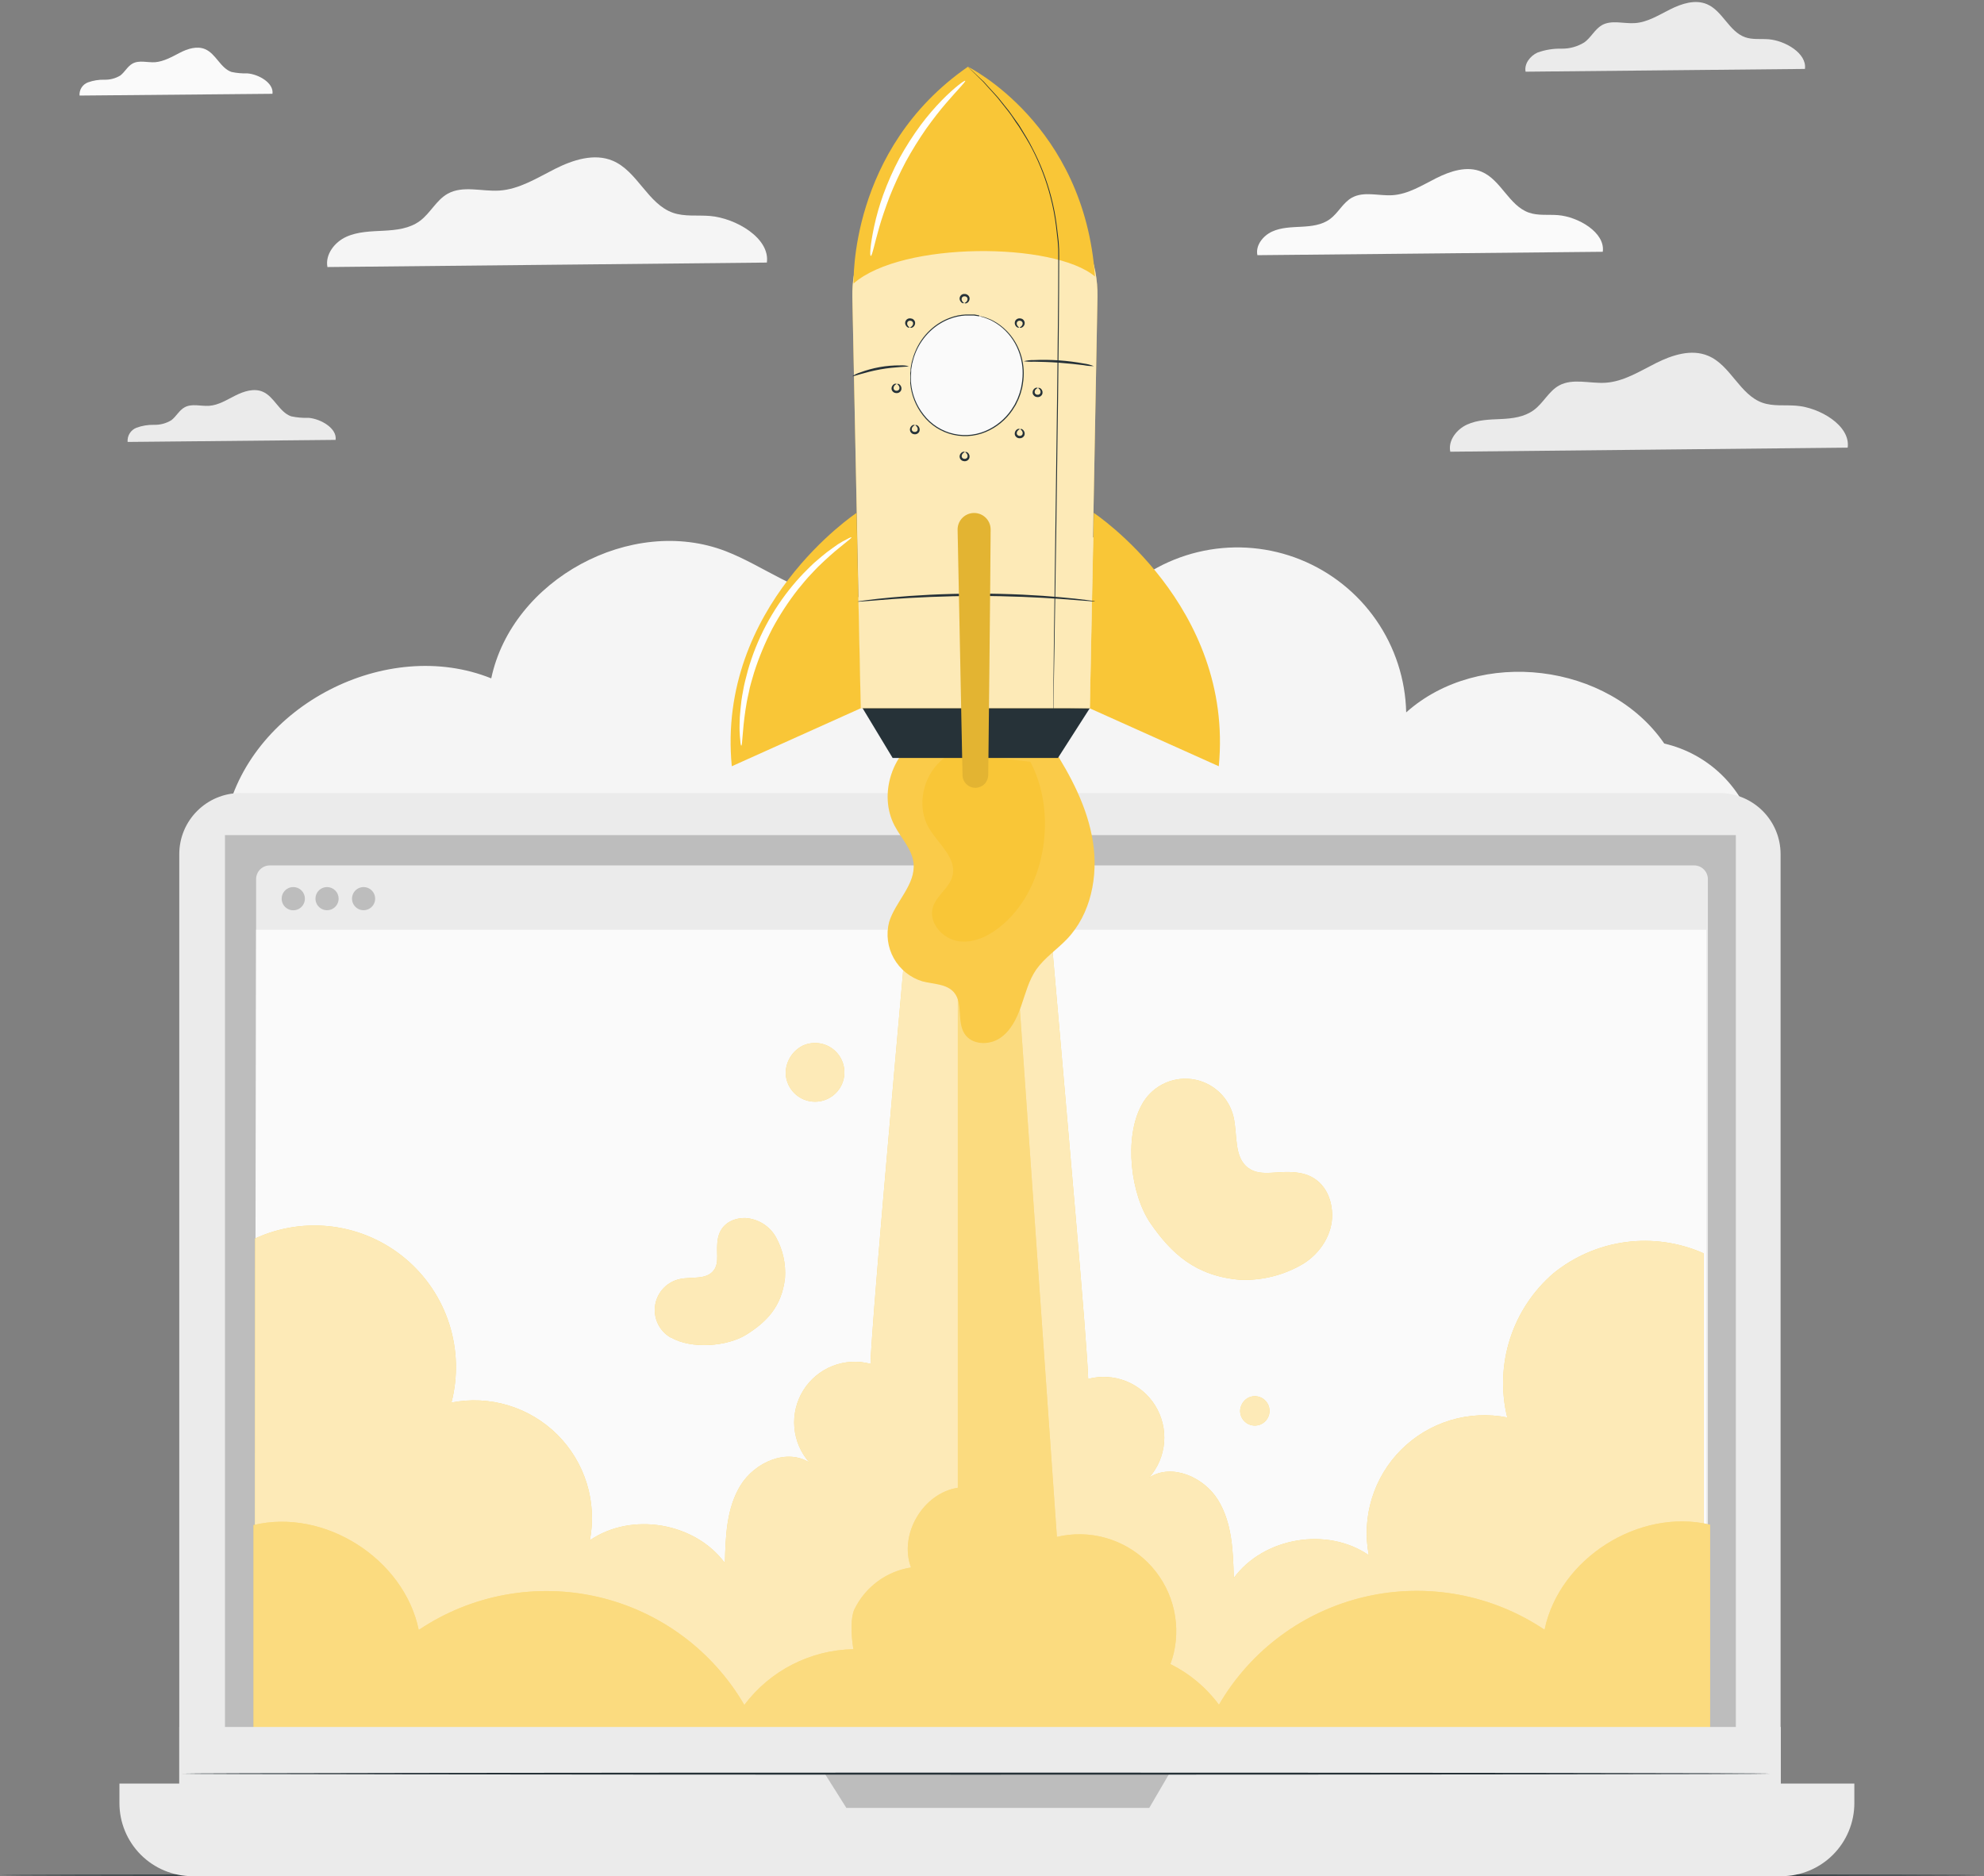 <svg id="image_9" viewBox="0 0 332 314" fill="none" xmlns="http://www.w3.org/2000/svg">
            <rect x="0" y="0" width="332" height="314" fill="#808080" stroke="none"/>
            <style>
                @-webkit-keyframes opacity_img9 {
                    0% {
                        opacity: 1;
                    }

                    50% {
                        opacity: 0;
                    }

                    100% {
                        opacity: 1;
                    }
                }

                @keyframes opacity_img9 {
                    0% {
                        opacity: 1;
                    }

                    50% {
                        opacity: 0;
                    }

                    100% {
                        opacity: 1;
                    }
                }

                #image_9 .opacity {
                    -webkit-animation: opacity_img9 4s ease-in-out infinite;
                    animation: opacity_img9 4s ease-in-out infinite;
                }

                #image_9 .opacity.opacity1 {
                    -webkit-animation-duration: 4s;
                    animation-duration: 4s;
                }

                #image_9 .opacity.opacity2 {
                    -webkit-animation-duration: 5s;
                    animation-duration: 5s;
                }

                #image_9 .opacity.opacity3 {
                    -webkit-animation-duration: 6s;
                    animation-duration: 6s;
                }

                #image_9 .opacity.opacity4 {
                    -webkit-animation-duration: 7s;
                    animation-duration: 7s;
                }

                @-webkit-keyframes fly_img9 {
                    0% {
                        -webkit-transform: translateY(280px);
                        transform: translateY(280px);
                    }

                    50% {
                        -webkit-transform: translateY(0);
                        transform: translateY(0);
                    }

                    99.99% {
                        -webkit-transform: translateY(0);
                        transform: translateY(0);
                    }

                    100% {
                        -webkit-transform: translateY(280px);
                        transform: translateY(280px);
                    }
                }

                @keyframes fly_img9 {
                    0% {
                        -webkit-transform: translateY(280px);
                        transform: translateY(280px);
                    }

                    50% {
                        -webkit-transform: translateY(0);
                        transform: translateY(0);
                    }

                    99.99% {
                        -webkit-transform: translateY(0);
                        transform: translateY(0);
                    }

                    100% {
                        -webkit-transform: translateY(280px);
                        transform: translateY(280px);
                    }
                }

                #image_9 .fly {
                    -webkit-animation: fly_img9 10s ease-in-out infinite;
                    animation: fly_img9 10s ease-in-out infinite;
                }

                @-webkit-keyframes smoke_img9 {
                    0% {
                        opacity: 1;
                    }

                    60% {
                        opacity: 1;
                    }

                    70% {
                        opacity: 0;
                    }

                    100% {
                        opacity: 0;
                    }
                }

                @keyframes smoke_img9 {
                    0% {
                        opacity: 1;
                    }

                    60% {
                        opacity: 1;
                    }

                    70% {
                        opacity: 0;
                    }

                    100% {
                        opacity: 0;
                    }
                }


                #image_9 .smoke {
                    -webkit-animation: smoke_img9 10s ease-in-out infinite;
                    animation: smoke_img9 10s ease-in-out infinite;
                }

                @-webkit-keyframes rocket_img9 {
                    0% {
                        opacity: 1;
                    }

                    70% {
                        opacity: 1;
                    }

                    80% {
                        opacity: 0;
                    }

                    100% {
                        opacity: 0;
                    }
                }

                @keyframes rocket_img9 {
                    0% {
                        opacity: 1;
                    }

                    70% {
                        opacity: 1;
                    }

                    80% {
                        opacity: 0;
                    }

                    100% {
                        opacity: 0;
                    }
                }


                #image_9 .rocket {
                    -webkit-animation: rocket_img9 10s ease-in-out infinite;
                    animation: rocket_img9 10s ease-in-out infinite;
                }
            </style>
            <path d="M278.497 124.43C269.21 110.917 247.546 108.284 235.31 119.214C235.184 113.688 233.439 108.321 230.293 103.777C227.146 99.232 222.736 95.71 217.608 93.647C212.48 91.584 206.859 91.071 201.442 92.17C196.025 93.269 191.05 95.933 187.132 99.832C188.88 93.69 182.435 87.701 176.061 87.372C169.687 87.042 163.783 90.467 158.315 93.76C152.846 97.052 146.907 100.443 140.533 100.015C133.632 99.551 127.897 94.736 121.453 92.243C105.672 86.143 85.7 96.968 82.204 113.521C64.738 106.501 42.33 118.014 37.936 136.329L293.66 139.313C292.748 135.676 290.85 132.362 288.174 129.736C285.499 127.11 282.15 125.274 278.497 124.43Z" fill="#F5F5F5"></path>
            <path class="opacity opacity4" d="M268.206 42.135C268.648 38.92 264.113 36.273 260.701 35.999C259.08 35.873 257.388 36.119 255.851 35.585C252.516 34.42 251.182 30.11 247.932 28.741C245.496 27.709 242.695 28.628 240.336 29.815C237.978 31.001 235.647 32.496 233.007 32.665C230.719 32.812 228.227 31.963 226.226 33.079C224.731 33.914 223.945 35.634 222.569 36.652C221.193 37.67 219.466 37.852 217.788 37.944C216.11 38.035 214.39 38.056 212.874 38.751C211.358 39.446 210.066 41.061 210.41 42.703L268.206 42.135Z" fill="#FAFAFA"></path>
            <path class="opacity opacity3" d="M45.595 15.697C45.84 13.9 43.313 12.426 41.383 12.279C40.494 12.308 39.605 12.228 38.736 12.04C36.876 11.394 36.132 8.986 34.313 8.221C32.959 7.652 31.393 8.158 30.101 8.825C28.81 9.492 27.427 10.292 25.96 10.411C24.675 10.496 23.292 10.018 22.169 10.643C21.333 11.113 20.898 12.047 20.133 12.637C19.331 13.124 18.404 13.368 17.465 13.339C16.528 13.316 15.595 13.469 14.714 13.788C14.272 13.954 13.897 14.258 13.644 14.656C13.391 15.053 13.273 15.522 13.31 15.992L45.595 15.697Z" fill="#FAFAFA"></path>
            <path class="opacity opacity2" d="M309.189 74.911C309.694 71.219 304.485 68.179 300.568 67.891C298.694 67.737 296.756 68.025 294.952 67.407C291.119 66.073 289.589 61.089 285.826 59.537C283.018 58.358 279.81 59.411 277.093 60.773C274.376 62.135 271.702 63.855 268.669 64.051C266.03 64.22 263.172 63.244 260.863 64.528C259.15 65.49 258.251 67.47 256.651 68.635C255.05 69.801 253.078 70.039 251.161 70.124C249.245 70.208 247.244 70.25 245.496 71.05C243.748 71.85 242.295 73.704 242.688 75.592L309.189 74.911Z" fill="#EBEBEB"></path>
            <path class="opacity opacity1" d="M302.035 11.534C302.393 8.93 298.722 6.796 295.963 6.571C294.65 6.466 293.281 6.67 292.039 6.234C289.336 5.294 288.262 1.805 285.629 0.696C283.657 -0.133 281.417 0.604 279.487 1.566C277.556 2.528 275.689 3.735 273.555 3.869C271.702 3.988 269.687 3.3 268.065 4.206C266.858 4.908 266.226 6.312 265.11 7.098C263.958 7.81 262.624 8.173 261.27 8.144C259.912 8.114 258.56 8.336 257.283 8.797C256.054 9.358 255.036 10.664 255.289 11.998L302.035 11.534Z" fill="#EBEBEB"></path>
            <path class="opacity opacity4" d="M56.16 73.612C56.426 71.675 53.696 70.102 51.646 69.92C50.663 69.96 49.679 69.875 48.718 69.667C46.711 68.965 45.91 66.375 43.952 65.546C42.485 64.929 40.8 65.483 39.382 66.192C37.964 66.901 36.574 67.807 34.973 67.912C33.569 67.996 32.095 67.491 30.888 68.165C29.982 68.663 29.484 69.702 28.683 70.313C27.819 70.845 26.82 71.115 25.805 71.092C24.796 71.068 23.791 71.232 22.843 71.577C22.371 71.76 21.971 72.09 21.703 72.519C21.435 72.948 21.313 73.452 21.355 73.956L56.16 73.612Z" fill="#EBEBEB"></path>
            <path class="opacity opacity2" d="M128.325 43.939C128.887 39.853 123.116 36.491 118.785 36.14C116.714 35.971 114.573 36.287 112.607 35.606C108.395 34.125 106.669 28.642 102.534 26.901C99.438 25.596 95.872 26.754 92.874 28.263C89.877 29.773 86.907 31.675 83.552 31.892C80.638 32.075 77.472 30.994 74.917 32.419C73.015 33.479 72.025 35.669 70.27 36.968C68.515 38.267 66.318 38.498 64.191 38.611C62.063 38.723 59.866 38.751 57.929 39.636C55.991 40.52 54.391 42.584 54.791 44.69L128.325 43.939Z" fill="#F5F5F5"></path>
            <path d="M331.28 313.802C331.28 313.907 257.184 313.991 165.805 313.991C74.426 313.991 0.316 313.907 0.316 313.802C0.316 313.696 74.398 313.619 165.805 313.619C257.212 313.619 331.28 313.703 331.28 313.802Z" fill="#263238"></path>
            <path d="M287.732 132.714H40.228C34.579 132.714 30 137.293 30 142.942V299.684C30 305.333 34.579 309.913 40.228 309.913H287.732C293.381 309.913 297.96 305.333 297.96 299.684V142.942C297.96 137.293 293.381 132.714 287.732 132.714Z" fill="#EBEBEB"></path>
            <path d="M290.473 139.755H37.648V289.4H290.473V139.755Z" fill="#BDBDBD"></path>
            <path d="M283.495 144.823H45.152C43.885 144.823 42.857 145.851 42.857 147.119V286.627C42.857 287.895 43.885 288.923 45.152 288.923H283.495C284.763 288.923 285.791 287.895 285.791 286.627V147.119C285.791 145.851 284.763 144.823 283.495 144.823Z" fill="#EBEBEB"></path>
            <path d="M285.531 289.133H42.597L42.857 155.592H285.531V289.133Z" fill="#FAFAFA"></path>
            <path d="M62.779 150.39C62.778 150.773 62.663 151.147 62.45 151.465C62.236 151.782 61.933 152.03 61.579 152.175C61.224 152.321 60.835 152.358 60.46 152.283C60.084 152.207 59.74 152.022 59.469 151.751C59.199 151.479 59.015 151.134 58.941 150.759C58.867 150.383 58.906 149.994 59.053 149.64C59.2 149.286 59.448 148.984 59.766 148.772C60.085 148.559 60.459 148.446 60.842 148.446C61.097 148.446 61.349 148.496 61.585 148.594C61.821 148.692 62.035 148.835 62.215 149.016C62.395 149.196 62.537 149.411 62.634 149.647C62.731 149.882 62.78 150.135 62.779 150.39Z" fill="#BDBDBD"></path>
            <path d="M51.021 150.39C51.021 150.775 50.907 151.151 50.693 151.471C50.479 151.791 50.175 152.04 49.819 152.187C49.463 152.334 49.072 152.372 48.694 152.297C48.317 152.221 47.971 152.035 47.699 151.763C47.427 151.49 47.243 151.143 47.168 150.765C47.094 150.388 47.134 149.996 47.282 149.641C47.43 149.286 47.681 148.983 48.001 148.77C48.322 148.557 48.699 148.444 49.084 148.446C49.339 148.446 49.591 148.496 49.827 148.594C50.062 148.692 50.276 148.835 50.456 149.016C50.636 149.196 50.779 149.411 50.876 149.647C50.972 149.882 51.022 150.135 51.021 150.39Z" fill="#BDBDBD"></path>
            <path d="M56.665 150.39C56.664 150.773 56.549 151.147 56.335 151.465C56.121 151.782 55.818 152.03 55.464 152.175C55.11 152.321 54.721 152.358 54.345 152.283C53.97 152.207 53.625 152.022 53.355 151.751C53.085 151.479 52.901 151.134 52.827 150.759C52.753 150.383 52.791 149.994 52.938 149.64C53.085 149.286 53.333 148.984 53.652 148.772C53.97 148.559 54.345 148.446 54.727 148.446C54.983 148.446 55.235 148.496 55.471 148.594C55.706 148.692 55.92 148.835 56.1 149.016C56.28 149.196 56.423 149.411 56.52 149.647C56.617 149.882 56.666 150.135 56.665 150.39Z" fill="#BDBDBD"></path>
            <g class="fly">
                <g class="smoke">
                    <path d="M259.943 213.086C256.558 216.004 254.045 219.801 252.683 224.058C251.32 228.314 251.16 232.865 252.221 237.206C249.056 236.582 245.785 236.744 242.697 237.679C239.608 238.615 236.797 240.294 234.51 242.569C232.222 244.845 230.528 247.648 229.577 250.731C228.626 253.815 228.447 257.084 229.055 260.253C222.098 255.466 211.463 257.256 206.458 264.065C206.353 259.572 206.177 254.834 203.818 251.008C201.46 247.182 196.096 244.823 192.313 247.252C193.747 245.618 194.618 243.567 194.798 241.4C194.977 239.233 194.456 237.066 193.311 235.218C192.166 233.37 190.458 231.939 188.438 231.135C186.418 230.332 184.193 230.199 182.091 230.755C181.986 225.364 178.581 187.189 175.773 154.981H151.793C148.985 186.627 145.777 222.977 145.672 228.235C143.565 227.666 141.33 227.793 139.301 228.596C137.271 229.399 135.555 230.836 134.408 232.692C133.26 234.549 132.743 236.726 132.932 238.9C133.121 241.074 134.007 243.13 135.458 244.76C131.674 242.331 126.332 244.697 123.952 248.516C121.572 252.335 121.411 257.08 121.305 261.573C116.3 254.771 105.672 252.973 98.708 257.761C99.316 254.592 99.137 251.322 98.186 248.239C97.235 245.156 95.541 242.353 93.254 240.077C90.966 237.802 88.155 236.122 85.066 235.187C81.978 234.252 78.707 234.09 75.542 234.714C76.667 230.373 76.536 225.801 75.165 221.53C73.794 217.26 71.239 213.467 67.797 210.591C64.356 207.715 60.168 205.876 55.722 205.286C51.276 204.696 46.754 205.38 42.681 207.259V289.063H285.082V209.737C280.991 207.92 276.477 207.271 272.04 207.862C267.603 208.453 263.416 210.261 259.943 213.086Z" fill="#F9C637"></path>
                    <g opacity="0.8">
                        <path opacity="0.8" d="M259.943 213.086C256.558 216.004 254.045 219.801 252.683 224.058C251.32 228.314 251.16 232.865 252.221 237.206C249.056 236.582 245.785 236.744 242.697 237.679C239.608 238.615 236.797 240.294 234.51 242.569C232.222 244.845 230.528 247.648 229.577 250.731C228.626 253.815 228.447 257.084 229.055 260.253C222.098 255.466 211.463 257.256 206.458 264.065C206.353 259.572 206.177 254.834 203.818 251.008C201.46 247.182 196.096 244.823 192.313 247.252C193.747 245.618 194.618 243.567 194.798 241.4C194.977 239.233 194.456 237.066 193.311 235.218C192.166 233.37 190.458 231.939 188.438 231.135C186.418 230.332 184.193 230.199 182.091 230.755C181.986 225.364 178.581 187.189 175.773 154.981H151.793C148.985 186.627 145.777 222.977 145.672 228.235C143.565 227.666 141.33 227.793 139.301 228.596C137.271 229.399 135.555 230.836 134.408 232.692C133.26 234.549 132.743 236.726 132.932 238.9C133.121 241.074 134.007 243.13 135.458 244.76C131.674 242.331 126.332 244.697 123.952 248.516C121.572 252.335 121.411 257.08 121.305 261.573C116.3 254.771 105.672 252.973 98.708 257.761C99.316 254.592 99.137 251.322 98.186 248.239C97.235 245.156 95.541 242.353 93.254 240.077C90.966 237.802 88.155 236.122 85.066 235.187C81.978 234.252 78.707 234.09 75.542 234.714C76.667 230.373 76.536 225.801 75.165 221.53C73.794 217.26 71.239 213.467 67.797 210.591C64.356 207.715 60.168 205.876 55.722 205.286C51.276 204.696 46.754 205.38 42.681 207.259V289.063H285.082V209.737C280.991 207.92 276.477 207.271 272.04 207.862C267.603 208.453 263.416 210.261 259.943 213.086Z" fill="white"></path>
                    </g>
                    <path d="M258.462 272.728C254.112 269.806 249.208 267.807 244.055 266.856C238.901 265.905 233.608 266.021 228.501 267.197C223.394 268.374 218.583 270.585 214.365 273.696C210.148 276.806 206.613 280.748 203.98 285.279C201.847 282.398 199.061 280.064 195.851 278.47C196.078 277.865 196.268 277.246 196.419 276.617C197.04 273.927 196.965 271.124 196.2 268.472C195.434 265.82 194.005 263.407 192.046 261.462C190.088 259.516 187.665 258.103 185.008 257.356C182.351 256.609 179.547 256.553 176.861 257.192L169.687 154.981H160.28V248.972C154.454 249.864 150.389 256.764 152.446 262.31C150.416 262.626 148.493 263.43 146.843 264.652C145.192 265.875 143.863 267.48 142.969 269.33C142.407 270.537 142.323 273.093 142.807 275.985C139.256 276.05 135.766 276.924 132.603 278.54C129.44 280.157 126.688 282.474 124.555 285.315C121.922 280.784 118.388 276.841 114.17 273.731C109.952 270.621 105.141 268.409 100.034 267.232C94.928 266.056 89.634 265.94 84.48 266.891C79.327 267.842 74.423 269.841 70.073 272.763C67.609 260.829 54.264 252.349 42.414 255.213V289.281L151.779 289.14C152.53 289.355 153.308 289.463 154.089 289.463L180.821 289.147L286.17 289.281V255.15C274.292 252.313 260.947 260.794 258.462 272.728Z" fill="#F9C637"></path>
                    <g opacity="0.6">
                        <path opacity="0.6" d="M258.462 272.728C254.112 269.806 249.208 267.807 244.055 266.856C238.901 265.905 233.608 266.021 228.501 267.197C223.394 268.374 218.583 270.585 214.365 273.696C210.148 276.806 206.613 280.748 203.98 285.279C201.847 282.398 199.061 280.064 195.851 278.47C196.078 277.865 196.268 277.246 196.419 276.617C197.04 273.927 196.965 271.124 196.2 268.472C195.434 265.82 194.005 263.407 192.046 261.462C190.088 259.516 187.665 258.103 185.008 257.356C182.351 256.609 179.547 256.553 176.861 257.192L169.687 154.981H160.28V248.972C154.454 249.864 150.389 256.764 152.446 262.31C150.416 262.626 148.493 263.43 146.843 264.652C145.192 265.875 143.863 267.48 142.969 269.33C142.407 270.537 142.323 273.093 142.807 275.985C139.256 276.05 135.766 276.924 132.603 278.54C129.44 280.157 126.688 282.474 124.555 285.315C121.922 280.784 118.388 276.841 114.17 273.731C109.952 270.621 105.141 268.409 100.034 267.232C94.928 266.056 89.634 265.94 84.48 266.891C79.327 267.842 74.423 269.841 70.073 272.763C67.609 260.829 54.264 252.349 42.414 255.213V289.281L151.779 289.14C152.53 289.355 153.308 289.463 154.089 289.463L180.821 289.147L286.17 289.281V255.15C274.292 252.313 260.947 260.794 258.462 272.728Z" fill="white"></path>
                    </g>
                    <path d="M154.741 122.984C149.35 125.546 146.907 132.931 149.715 138.203C150.824 140.309 152.635 142.114 152.874 144.458C153.239 148.052 149.842 150.86 148.789 154.286C148.254 156.339 148.535 158.52 149.571 160.371C150.607 162.222 152.319 163.601 154.348 164.22C156.195 164.704 158.406 164.62 159.641 166.073C161.221 167.926 160.077 170.987 161.432 173.03C162.646 174.862 165.489 174.953 167.321 173.732C169.154 172.51 170.164 170.397 170.887 168.319C171.611 166.241 172.151 164.058 173.401 162.247C174.805 160.26 176.876 158.898 178.546 157.15C182.562 152.938 183.79 146.62 182.885 140.857C181.979 135.094 179.192 129.822 176.04 124.929" fill="#F9C637"></path>
                    <g opacity="0.3">
                        <path opacity="0.3" d="M154.741 122.984C149.35 125.546 146.907 132.931 149.715 138.203C150.824 140.309 152.635 142.114 152.874 144.458C153.239 148.052 149.842 150.86 148.789 154.286C148.254 156.339 148.535 158.52 149.571 160.371C150.607 162.222 152.319 163.601 154.348 164.22C156.195 164.704 158.406 164.62 159.641 166.073C161.221 167.926 160.077 170.987 161.432 173.03C162.646 174.862 165.489 174.953 167.321 173.732C169.154 172.51 170.164 170.397 170.887 168.319C171.611 166.241 172.151 164.058 173.401 162.247C174.805 160.26 176.876 158.898 178.546 157.15C182.562 152.938 183.79 146.62 182.885 140.857C181.979 135.094 179.192 129.822 176.04 124.929" fill="white"></path>
                    </g>
                    <path d="M159.48 126.017C154.91 128.031 152.909 134.37 155.493 138.653C157.072 141.264 160.133 143.623 159.389 146.578C158.883 148.586 156.735 149.815 156.117 151.787C155.296 154.413 157.781 157.2 160.519 157.529C163.257 157.859 165.896 156.399 167.967 154.581C175.135 148.263 176.883 135.908 172.411 127.477" fill="#F9C637"></path>
                    <path d="M112.256 223.847C111.312 223.312 110.555 222.5 110.086 221.52C109.618 220.541 109.461 219.442 109.637 218.371C109.813 217.299 110.314 216.308 111.071 215.53C111.828 214.752 112.805 214.225 113.871 214.019C115.795 213.64 118.202 214.188 119.41 212.615C120.512 211.211 119.684 209.358 120.168 207.112C120.652 204.865 122.583 203.805 124.71 203.833C125.776 203.895 126.809 204.227 127.713 204.796C128.617 205.366 129.361 206.155 129.877 207.091C131.015 209.171 131.53 211.535 131.358 213.9C130.789 218.751 128.199 221.236 124.977 223.293C121.755 225.35 115.654 225.82 112.256 223.805" fill="#F9C637"></path>
                    <g opacity="0.8">
                        <path opacity="0.8" d="M112.256 223.847C111.312 223.312 110.555 222.5 110.086 221.52C109.618 220.541 109.461 219.442 109.637 218.371C109.813 217.299 110.314 216.308 111.071 215.53C111.828 214.752 112.805 214.225 113.871 214.019C115.795 213.64 118.202 214.188 119.41 212.615C120.512 211.211 119.684 209.358 120.168 207.112C120.652 204.865 122.583 203.805 124.71 203.833C125.776 203.895 126.809 204.227 127.713 204.796C128.617 205.366 129.361 206.155 129.877 207.091C131.015 209.171 131.53 211.535 131.358 213.9C130.789 218.751 128.199 221.236 124.977 223.293C121.755 225.35 115.654 225.82 112.256 223.805" fill="white"></path>
                    </g>
                    <path d="M191.014 184.964C191.796 183.467 193.017 182.246 194.513 181.462C196.01 180.679 197.709 180.372 199.385 180.582C201.061 180.792 202.632 181.509 203.888 182.638C205.145 183.766 206.027 185.251 206.416 186.894C207.118 189.878 206.416 193.654 208.894 195.459C211.147 197.094 213.997 195.683 217.535 196.301C221.073 196.919 222.843 199.867 222.92 203.195C222.997 206.522 220.961 209.681 218.146 211.45C214.971 213.35 211.315 214.296 207.616 214.174C200.013 213.577 195.977 209.681 192.572 204.781C189.168 199.881 188.072 190.383 191.014 184.964Z" fill="#F9C637"></path>
                    <g opacity="0.8">
                        <path opacity="0.8" d="M191.014 184.964C191.796 183.467 193.017 182.246 194.513 181.462C196.01 180.679 197.709 180.372 199.385 180.582C201.061 180.792 202.632 181.509 203.888 182.638C205.145 183.766 206.027 185.251 206.416 186.894C207.118 189.878 206.416 193.654 208.894 195.459C211.147 197.094 213.997 195.683 217.535 196.301C221.073 196.919 222.843 199.867 222.92 203.195C222.997 206.522 220.961 209.681 218.146 211.45C214.971 213.35 211.315 214.296 207.616 214.174C200.013 213.577 195.977 209.681 192.572 204.781C189.168 199.881 188.072 190.383 191.014 184.964Z" fill="white"></path>
                    </g>
                    <path d="M134.285 175.009C133.439 175.444 132.729 176.105 132.234 176.917C131.738 177.729 131.477 178.663 131.477 179.614C131.513 180.671 131.888 181.689 132.548 182.516C133.207 183.342 134.116 183.934 135.139 184.203C136.162 184.472 137.244 184.404 138.225 184.008C139.206 183.613 140.033 182.912 140.584 182.009C141.135 181.106 141.379 180.049 141.281 178.996C141.184 177.943 140.749 176.949 140.041 176.163C139.334 175.377 138.391 174.84 137.354 174.632C136.317 174.424 135.241 174.557 134.285 175.009Z" fill="#F9C637"></path>
                    <g opacity="0.8">
                        <path opacity="0.8" d="M134.285 175.009C133.439 175.444 132.729 176.105 132.234 176.917C131.738 177.729 131.477 178.663 131.477 179.614C131.513 180.671 131.888 181.689 132.548 182.516C133.207 183.342 134.116 183.934 135.139 184.203C136.162 184.472 137.244 184.404 138.225 184.008C139.206 183.613 140.033 182.912 140.584 182.009C141.135 181.106 141.379 180.049 141.281 178.996C141.184 177.943 140.749 176.949 140.041 176.163C139.334 175.377 138.391 174.84 137.354 174.632C136.317 174.424 135.241 174.557 134.285 175.009Z" fill="white"></path>
                    </g>
                    <path d="M208.922 233.879C208.5 234.098 208.146 234.429 207.899 234.834C207.651 235.24 207.519 235.706 207.518 236.182C207.535 236.712 207.722 237.223 208.053 237.638C208.383 238.053 208.839 238.351 209.352 238.486C209.865 238.622 210.408 238.588 210.901 238.39C211.393 238.192 211.808 237.84 212.084 237.387C212.361 236.934 212.483 236.403 212.434 235.875C212.385 235.347 212.166 234.848 211.811 234.454C211.455 234.06 210.982 233.791 210.462 233.687C209.941 233.584 209.401 233.651 208.922 233.879Z" fill="#F9C637"></path>
                    <g opacity="0.8">
                        <path opacity="0.8" d="M208.922 233.879C208.5 234.098 208.146 234.429 207.899 234.834C207.651 235.24 207.519 235.706 207.518 236.182C207.535 236.712 207.722 237.223 208.053 237.638C208.383 238.053 208.839 238.351 209.352 238.486C209.865 238.622 210.408 238.588 210.901 238.39C211.393 238.192 211.808 237.84 212.084 237.387C212.361 236.934 212.483 236.403 212.434 235.875C212.385 235.347 212.166 234.848 211.811 234.454C211.455 234.06 210.982 233.791 210.462 233.687C209.941 233.584 209.401 233.651 208.922 233.879Z" fill="white"></path>
                    </g>

                </g>
                <g class="rocket">
                    <path d="M183.039 85.834C183.039 85.834 206.514 101.362 203.952 128.228L182.372 118.54L183.039 85.834Z" fill="#F9C637"></path>
                    <path d="M144.036 118L149.371 126.838H177.037L182.372 118.505L144.036 118Z" fill="#263238"></path>
                    <path d="M161.769 28.825C156.504 29.178 151.578 31.545 148.014 35.436C144.45 39.327 142.523 44.441 142.632 49.716L144.036 118.512H182.372L183.65 49.681C183.704 46.84 183.167 44.018 182.073 41.395C180.978 38.771 179.351 36.404 177.294 34.443C175.236 32.482 172.794 30.97 170.121 30.003C167.449 29.036 164.604 28.635 161.769 28.825Z" fill="#F9C637"></path>
                    <g opacity="0.8">
                        <path opacity="0.8" d="M161.769 28.825C156.504 29.178 151.578 31.545 148.014 35.436C144.45 39.327 142.523 44.441 142.632 49.716L144.036 118.512H182.372L183.65 49.681C183.704 46.84 183.167 44.018 182.073 41.395C180.978 38.771 179.351 36.404 177.294 34.443C175.236 32.482 172.794 30.97 170.121 30.003C167.449 29.036 164.604 28.635 161.769 28.825Z" fill="white"></path>
                    </g>
                    <path d="M143.334 85.834C143.334 85.834 119.887 101.362 122.456 128.228L144.036 118.526L143.334 85.834Z" fill="#F9C637"></path>
                    <path d="M142.843 47.435C150.951 40.338 176.398 40.492 183.229 46.27C181.474 20.731 161.972 11.169 161.972 11.169C142.021 24.985 142.843 47.435 142.843 47.435Z" fill="#F9C637"></path>
                    <path d="M161.972 11.177L162.204 11.387C162.351 11.527 162.576 11.731 162.857 12.005L163.924 13.016L164.626 13.662L165.328 14.448C165.833 15.002 166.409 15.613 167.019 16.301L168.887 18.632C169.203 19.06 169.519 19.523 169.849 19.987C170.178 20.45 170.551 20.927 170.845 21.454C171.47 22.493 172.165 23.56 172.762 24.788C174.131 27.399 175.194 30.16 175.928 33.016C176.342 34.603 176.649 36.217 176.847 37.846C176.967 38.688 177.03 39.544 177.149 40.394C177.226 41.276 177.256 42.162 177.241 43.047C177.241 50.173 177.149 58.007 177.058 66.213C176.862 82.668 176.63 97.558 176.454 108.333C176.363 113.718 176.286 118.077 176.23 121.096C176.23 122.598 176.174 123.77 176.16 124.606C176.16 124.999 176.16 125.308 176.16 125.504C176.16 125.701 176.16 125.813 176.16 125.813C176.16 125.813 176.16 125.708 176.16 125.504C176.16 125.301 176.16 124.999 176.16 124.606C176.16 123.805 176.16 122.633 176.195 121.096C176.23 118.077 176.286 113.718 176.349 108.333C176.489 97.544 176.679 82.654 176.897 66.213C176.988 57.986 177.093 50.152 177.093 43.047C177.112 42.171 177.082 41.295 177.002 40.422C176.89 39.558 176.826 38.709 176.714 37.874C176.518 36.25 176.213 34.641 175.801 33.058C175.077 30.214 174.028 27.463 172.678 24.858C172.046 23.63 171.351 22.563 170.712 21.524C170.403 20.997 170.01 20.534 169.722 20.057C169.434 19.579 169.09 19.13 168.774 18.702L166.921 16.364C166.317 15.662 165.749 15.066 165.243 14.504L164.541 13.711L163.875 13.058L162.822 12.033L162.183 11.401L161.972 11.177Z" fill="#263238"></path>
                    <path d="M170.938 64.832C172.143 59.372 169.008 54.039 163.935 52.919C158.861 51.799 153.772 55.316 152.567 60.776C151.361 66.235 154.497 71.568 159.57 72.688C164.643 73.808 169.732 70.291 170.938 64.832Z" fill="#FAFAFA"></path>
                    <path d="M163.931 52.917C163.877 52.925 163.823 52.925 163.769 52.917L163.313 52.854L162.976 52.798H162.562H162.084C161.909 52.798 161.726 52.798 161.537 52.798C161.11 52.825 160.685 52.881 160.266 52.967C159.768 53.072 159.279 53.22 158.806 53.409C157.65 53.87 156.593 54.547 155.689 55.403C154.594 56.436 153.739 57.696 153.183 59.095C153.028 59.477 152.899 59.868 152.797 60.267C152.748 60.471 152.685 60.675 152.635 60.878L152.53 61.51L152.474 61.833V62.156C152.474 62.373 152.439 62.598 152.425 62.816C152.411 63.033 152.425 63.258 152.425 63.483V63.819L152.46 64.163C152.645 66.071 153.376 67.884 154.566 69.386C155.819 71.019 157.607 72.157 159.617 72.602C161.626 73.046 163.728 72.767 165.552 71.815C167.255 70.942 168.673 69.6 169.638 67.947L169.813 67.659L169.961 67.351L170.256 66.754L170.487 66.136L170.6 65.827L170.691 65.511L170.859 64.894C170.909 64.69 170.93 64.479 170.972 64.276C171.042 63.869 171.089 63.459 171.112 63.047C171.206 61.544 170.966 60.039 170.41 58.639C169.767 57 168.687 55.57 167.286 54.504C166.941 54.247 166.58 54.013 166.205 53.802C166.03 53.718 165.875 53.619 165.721 53.549L165.279 53.367L164.892 53.212L164.569 53.114L164.12 52.981C164.069 52.968 164.02 52.949 163.973 52.925H164.127L164.577 53.037L164.913 53.128L165.3 53.276L165.749 53.451L166.24 53.697C166.625 53.906 166.995 54.141 167.349 54.399C167.76 54.709 168.147 55.049 168.508 55.417C169.381 56.323 170.072 57.388 170.544 58.554C171.124 59.971 171.38 61.498 171.295 63.026C171.278 63.445 171.233 63.863 171.161 64.276C171.119 64.486 171.098 64.697 171.049 64.908C171 65.118 170.937 65.329 170.873 65.539L170.789 65.855L170.677 66.164L170.438 66.796L170.143 67.407L169.996 67.723L169.813 68.017C168.839 69.707 167.395 71.077 165.658 71.963C163.794 72.941 161.644 73.229 159.589 72.775C157.534 72.322 155.705 71.156 154.426 69.485C153.224 67.946 152.493 66.094 152.32 64.149V63.806V63.462C152.32 63.237 152.32 63.005 152.32 62.76C152.32 62.514 152.32 62.31 152.376 62.057V61.727L152.425 61.398C152.467 61.187 152.502 60.969 152.537 60.759C152.572 60.548 152.65 60.345 152.706 60.134C152.809 59.729 152.943 59.333 153.106 58.948C153.671 57.526 154.547 56.247 155.668 55.206C156.589 54.346 157.666 53.672 158.841 53.219C159.322 53.033 159.817 52.887 160.322 52.784C160.747 52.703 161.176 52.651 161.607 52.63C161.804 52.63 161.986 52.63 162.162 52.63H162.646H163.06L163.397 52.693L163.853 52.777L163.931 52.917Z" fill="#263238"></path>
                    <path d="M152.053 61.285C152.053 61.405 149.891 61.349 147.286 61.819C144.682 62.289 142.674 63.075 142.632 62.963C143.018 62.682 143.451 62.471 143.91 62.338C146.059 61.532 148.339 61.127 150.635 61.145C151.112 61.114 151.591 61.162 152.053 61.285Z" fill="#263238"></path>
                    <path d="M183.046 61.271C182.467 61.275 181.888 61.221 181.319 61.11C180.266 60.983 178.806 60.815 177.191 60.696C175.577 60.576 174.11 60.548 173.043 60.527C172.466 60.558 171.887 60.532 171.316 60.45C171.877 60.304 172.456 60.238 173.036 60.253C174.44 60.19 175.846 60.208 177.248 60.309C178.637 60.406 180.02 60.582 181.389 60.836C181.958 60.912 182.514 61.058 183.046 61.271Z" fill="#263238"></path>
                    <path d="M183.257 100.639C183.122 100.658 182.985 100.658 182.85 100.639L181.691 100.548L177.43 100.225C173.836 99.972 168.859 99.727 163.39 99.734C157.922 99.741 152.916 99.994 149.315 100.253L145.061 100.59L143.903 100.675C143.768 100.694 143.63 100.694 143.495 100.675C143.625 100.629 143.759 100.601 143.896 100.59L145.047 100.429C146.044 100.295 147.497 100.134 149.259 99.972C152.853 99.635 157.844 99.341 163.355 99.334C168.866 99.327 173.885 99.615 177.444 99.944C179.248 100.106 180.694 100.26 181.698 100.394L182.85 100.548C182.989 100.56 183.126 100.591 183.257 100.639Z" fill="#263238"></path>
                    <path d="M153.071 71.148C153.071 71.204 152.832 71.226 152.671 71.499C152.624 71.57 152.593 71.65 152.579 71.733C152.566 71.817 152.571 71.902 152.593 71.984C152.629 72.07 152.689 72.144 152.767 72.197C152.844 72.249 152.935 72.278 153.029 72.279C153.122 72.293 153.218 72.279 153.305 72.239C153.391 72.199 153.463 72.135 153.513 72.054C153.548 71.977 153.566 71.893 153.566 71.808C153.566 71.724 153.548 71.64 153.513 71.563C153.394 71.268 153.162 71.212 153.176 71.155C153.19 71.099 153.499 71.05 153.759 71.429C153.832 71.542 153.878 71.671 153.893 71.805C153.907 71.939 153.89 72.075 153.843 72.201C153.772 72.359 153.653 72.489 153.503 72.574C153.352 72.659 153.179 72.693 153.008 72.672C152.86 72.664 152.717 72.615 152.597 72.529C152.476 72.444 152.381 72.327 152.324 72.191C152.267 72.054 152.249 71.905 152.273 71.759C152.297 71.613 152.362 71.477 152.46 71.366C152.769 70.994 153.099 71.099 153.071 71.148Z" fill="#263238"></path>
                    <path d="M161.425 75.648C161.425 75.711 161.186 75.732 161.024 76.006C160.979 76.076 160.949 76.154 160.935 76.237C160.922 76.319 160.926 76.403 160.947 76.484C160.981 76.572 161.041 76.648 161.118 76.702C161.196 76.755 161.288 76.785 161.382 76.785C161.477 76.798 161.573 76.783 161.659 76.742C161.745 76.701 161.817 76.635 161.867 76.554C161.9 76.477 161.917 76.395 161.917 76.312C161.917 76.228 161.9 76.146 161.867 76.069C161.74 75.775 161.509 75.718 161.523 75.662C161.537 75.606 161.846 75.557 162.106 75.936C162.179 76.048 162.225 76.175 162.239 76.308C162.254 76.442 162.237 76.576 162.19 76.701C162.119 76.859 162 76.991 161.85 77.076C161.7 77.162 161.526 77.198 161.354 77.179C161.2 77.177 161.049 77.129 160.922 77.042C160.794 76.955 160.695 76.833 160.636 76.69C160.578 76.547 160.563 76.389 160.593 76.238C160.623 76.087 160.698 75.947 160.807 75.838C161.123 75.501 161.453 75.578 161.425 75.648Z" fill="#263238"></path>
                    <path d="M170.642 71.808C170.642 71.871 170.41 71.892 170.242 72.166C170.196 72.236 170.166 72.315 170.153 72.397C170.139 72.479 170.143 72.563 170.164 72.644C170.201 72.731 170.262 72.806 170.341 72.86C170.419 72.914 170.512 72.943 170.607 72.945C170.7 72.959 170.796 72.945 170.881 72.903C170.966 72.862 171.037 72.796 171.084 72.714C171.117 72.637 171.134 72.555 171.134 72.472C171.134 72.388 171.117 72.306 171.084 72.23C170.965 71.935 170.726 71.879 170.74 71.815C170.754 71.752 171.063 71.717 171.323 72.096C171.399 72.207 171.447 72.334 171.463 72.467C171.479 72.601 171.462 72.736 171.414 72.861C171.341 73.019 171.22 73.149 171.069 73.234C170.918 73.32 170.744 73.356 170.572 73.339C170.399 73.332 170.234 73.27 170.099 73.163C169.964 73.055 169.866 72.908 169.82 72.742C169.793 72.611 169.797 72.475 169.832 72.345C169.867 72.216 169.933 72.097 170.024 71.998C170.34 71.661 170.67 71.766 170.642 71.808Z" fill="#263238"></path>
                    <path d="M173.639 64.922C173.639 64.978 173.401 64.999 173.232 65.273C173.188 65.344 173.159 65.424 173.146 65.507C173.134 65.591 173.14 65.676 173.162 65.757C173.196 65.845 173.255 65.921 173.333 65.975C173.411 66.029 173.503 66.058 173.597 66.059C173.691 66.071 173.786 66.055 173.87 66.014C173.955 65.973 174.026 65.908 174.075 65.827C174.108 65.751 174.125 65.668 174.125 65.585C174.125 65.502 174.108 65.419 174.075 65.343C173.955 65.048 173.724 64.985 173.731 64.929C173.738 64.873 174.054 64.83 174.32 65.21C174.394 65.321 174.44 65.449 174.455 65.582C174.47 65.715 174.452 65.85 174.405 65.975C174.333 66.131 174.214 66.261 174.063 66.346C173.913 66.43 173.74 66.465 173.569 66.445C173.396 66.438 173.229 66.377 173.093 66.27C172.957 66.162 172.858 66.015 172.811 65.848C172.784 65.717 172.788 65.581 172.823 65.452C172.859 65.322 172.924 65.203 173.015 65.104C173.33 64.774 173.66 64.879 173.639 64.922Z" fill="#263238"></path>
                    <path d="M150.024 64.255C150.024 64.311 149.785 64.332 149.624 64.606C149.579 64.677 149.548 64.757 149.535 64.84C149.522 64.923 149.526 65.008 149.547 65.09C149.581 65.178 149.641 65.253 149.719 65.307C149.796 65.361 149.888 65.39 149.982 65.392C150.076 65.403 150.172 65.387 150.257 65.346C150.343 65.305 150.416 65.24 150.466 65.16C150.501 65.084 150.519 65.002 150.519 64.918C150.519 64.835 150.501 64.752 150.466 64.676C150.347 64.381 150.115 64.318 150.129 64.262C150.143 64.206 150.452 64.163 150.712 64.543C150.786 64.654 150.832 64.782 150.847 64.915C150.861 65.048 150.844 65.183 150.796 65.308C150.726 65.465 150.606 65.596 150.456 65.68C150.306 65.765 150.132 65.799 149.961 65.778C149.788 65.771 149.621 65.71 149.485 65.603C149.349 65.496 149.25 65.348 149.203 65.181C149.175 65.05 149.18 64.913 149.217 64.784C149.253 64.654 149.321 64.535 149.413 64.437C149.722 64.107 150.052 64.213 150.024 64.255Z" fill="#263238"></path>
                    <path d="M170.628 54.806C170.628 54.75 170.866 54.729 171.028 54.455C171.075 54.384 171.106 54.305 171.119 54.221C171.133 54.137 171.128 54.052 171.105 53.97C171.069 53.884 171.009 53.809 170.932 53.756C170.855 53.702 170.764 53.672 170.67 53.669C170.576 53.657 170.481 53.672 170.397 53.713C170.312 53.754 170.241 53.819 170.193 53.9C170.156 53.976 170.137 54.059 170.137 54.142C170.137 54.226 170.156 54.309 170.193 54.385C170.312 54.679 170.544 54.743 170.529 54.799C170.515 54.855 170.207 54.897 169.947 54.518C169.873 54.406 169.827 54.279 169.812 54.146C169.798 54.013 169.815 53.878 169.863 53.753C169.933 53.595 170.053 53.465 170.203 53.38C170.353 53.296 170.527 53.261 170.698 53.282C170.852 53.284 171.003 53.332 171.131 53.419C171.258 53.506 171.358 53.628 171.416 53.771C171.475 53.914 171.49 54.072 171.459 54.223C171.429 54.375 171.355 54.514 171.246 54.623C170.93 54.96 170.6 54.848 170.628 54.806Z" fill="#263238"></path>
                    <path d="M161.41 50.72C161.41 50.664 161.649 50.643 161.811 50.369C161.856 50.298 161.886 50.218 161.899 50.135C161.913 50.052 161.909 49.967 161.888 49.885C161.85 49.798 161.789 49.723 161.711 49.669C161.632 49.616 161.54 49.586 161.446 49.583C161.352 49.571 161.257 49.587 161.172 49.628C161.088 49.669 161.017 49.734 160.968 49.815C160.935 49.891 160.918 49.974 160.918 50.057C160.918 50.14 160.935 50.222 160.968 50.299C161.088 50.601 161.326 50.657 161.312 50.713C161.298 50.769 160.989 50.819 160.73 50.432C160.636 50.308 160.583 50.158 160.575 50.003C160.568 49.848 160.607 49.694 160.688 49.561C160.768 49.428 160.887 49.322 161.028 49.257C161.17 49.193 161.327 49.172 161.481 49.197C161.653 49.204 161.818 49.266 161.953 49.373C162.088 49.48 162.186 49.627 162.232 49.794C162.259 49.925 162.255 50.061 162.219 50.19C162.184 50.319 162.119 50.438 162.028 50.538C161.712 50.875 161.382 50.769 161.41 50.72Z" fill="#263238"></path>
                    <path d="M152.299 54.806C152.299 54.75 152.537 54.729 152.699 54.455C152.744 54.384 152.774 54.304 152.787 54.221C152.801 54.137 152.797 54.052 152.776 53.97C152.739 53.883 152.677 53.809 152.599 53.755C152.52 53.702 152.428 53.672 152.334 53.669C152.24 53.657 152.145 53.672 152.06 53.713C151.976 53.754 151.905 53.819 151.856 53.9C151.823 53.977 151.806 54.059 151.806 54.142C151.806 54.226 151.823 54.308 151.856 54.385C151.976 54.679 152.214 54.743 152.2 54.799C152.186 54.855 151.877 54.897 151.618 54.518C151.524 54.394 151.471 54.244 151.463 54.089C151.456 53.933 151.495 53.779 151.576 53.647C151.657 53.514 151.775 53.408 151.917 53.343C152.058 53.278 152.215 53.257 152.369 53.282C152.541 53.29 152.707 53.351 152.842 53.459C152.976 53.566 153.074 53.713 153.12 53.879C153.147 54.011 153.143 54.146 153.107 54.276C153.072 54.405 153.007 54.524 152.916 54.623C152.6 54.96 152.27 54.848 152.299 54.806Z" fill="#263238"></path>
                    <path d="M160.245 88.656L161.067 129.73C161.079 130.301 161.318 130.843 161.73 131.237C162.142 131.632 162.693 131.848 163.264 131.836C163.818 131.824 164.347 131.598 164.739 131.206C165.131 130.813 165.357 130.285 165.37 129.73C165.454 122.331 165.728 97.438 165.77 88.614C165.771 88.216 165.687 87.822 165.522 87.46C165.356 87.097 165.115 86.775 164.813 86.515C164.512 86.255 164.158 86.063 163.775 85.953C163.392 85.843 162.991 85.817 162.597 85.876C161.935 85.977 161.332 86.314 160.899 86.825C160.467 87.336 160.234 87.987 160.245 88.656Z" fill="#F9C637"></path>
                    <g opacity="0.3">
                        <path opacity="0.3" d="M160.245 88.656L161.067 129.73C161.079 130.301 161.318 130.843 161.73 131.237C162.142 131.632 162.693 131.848 163.264 131.836C163.818 131.824 164.347 131.598 164.739 131.206C165.131 130.813 165.357 130.285 165.37 129.73C165.454 122.331 165.728 97.438 165.77 88.614C165.771 88.216 165.687 87.822 165.522 87.46C165.356 87.097 165.115 86.775 164.813 86.515C164.512 86.255 164.158 86.063 163.775 85.953C163.392 85.843 162.991 85.817 162.597 85.876C161.935 85.977 161.332 86.314 160.899 86.825C160.467 87.336 160.234 87.987 160.245 88.656Z" fill="black"></path>
                    </g>
                    <path d="M161.516 13.521C161.635 13.662 160.273 14.981 158.287 17.298C157.29 18.449 156.181 19.881 155.008 21.51C153.762 23.297 152.613 25.151 151.568 27.063C150.55 28.986 149.639 30.964 148.838 32.988C148.136 34.862 147.539 36.582 147.125 38.049C146.289 40.983 145.938 42.851 145.721 42.823C145.503 42.795 145.644 40.885 146.289 37.846C146.676 36.069 147.178 34.32 147.792 32.609C148.552 30.512 149.457 28.471 150.501 26.501C151.574 24.552 152.775 22.676 154.096 20.885C155.186 19.429 156.371 18.046 157.641 16.743C159.852 14.504 161.425 13.416 161.516 13.521Z" fill="white"></path>
                    <path d="M142.471 89.92C142.583 90.095 140.638 91.324 137.929 93.865L136.883 94.862C136.518 95.213 136.181 95.613 135.802 95.999C135.036 96.771 134.32 97.684 133.541 98.618C131.914 100.694 130.47 102.906 129.224 105.23C128.009 107.574 126.995 110.017 126.191 112.531C125.861 113.697 125.489 114.806 125.307 115.866C125.194 116.399 125.061 116.905 124.977 117.403C124.892 117.902 124.815 118.372 124.745 118.807C124.197 122.465 124.247 124.774 124.043 124.781C123.959 124.781 123.882 124.213 123.811 123.16C123.811 122.893 123.776 122.598 123.762 122.282C123.748 121.966 123.762 121.615 123.762 121.243C123.768 120.396 123.817 119.551 123.91 118.709C123.959 118.239 124.015 117.747 124.071 117.235C124.127 116.722 124.247 116.196 124.338 115.655C124.513 114.553 124.829 113.409 125.145 112.201C126.635 106.965 129.206 102.098 132.692 97.916C133.448 97.006 134.249 96.134 135.092 95.304C135.486 94.918 135.858 94.525 136.244 94.188L137.367 93.226C138.011 92.674 138.683 92.156 139.382 91.675C139.684 91.457 139.964 91.247 140.231 91.071L140.982 90.622C141.93 90.109 142.421 89.85 142.471 89.92Z" fill="white"></path>
                </g>
            </g>
            <path d="M19.986 298.47H310.305V301.741C310.305 304.985 309.016 308.095 306.723 310.388C304.43 312.682 301.319 313.97 298.076 313.97H32.214C28.971 313.97 25.861 312.682 23.567 310.388C21.274 308.095 19.986 304.985 19.986 301.741V298.47Z" fill="#EBEBEB"></path>
            <rect x="30" y="289" width="268" height="10" fill="#EBEBEB"></rect>
            <path d="M138.02 296.813L141.628 302.542H192.32L195.661 296.813H138.02Z" fill="#BDBDBD"></path>
            <path d="M296.117 296.813C296.117 296.905 236.644 296.982 163.292 296.982C89.94 296.982 30.459 296.905 30.459 296.813C30.459 296.722 89.919 296.638 163.292 296.638C236.665 296.638 296.117 296.708 296.117 296.813Z" fill="#263238"></path>
        </svg>